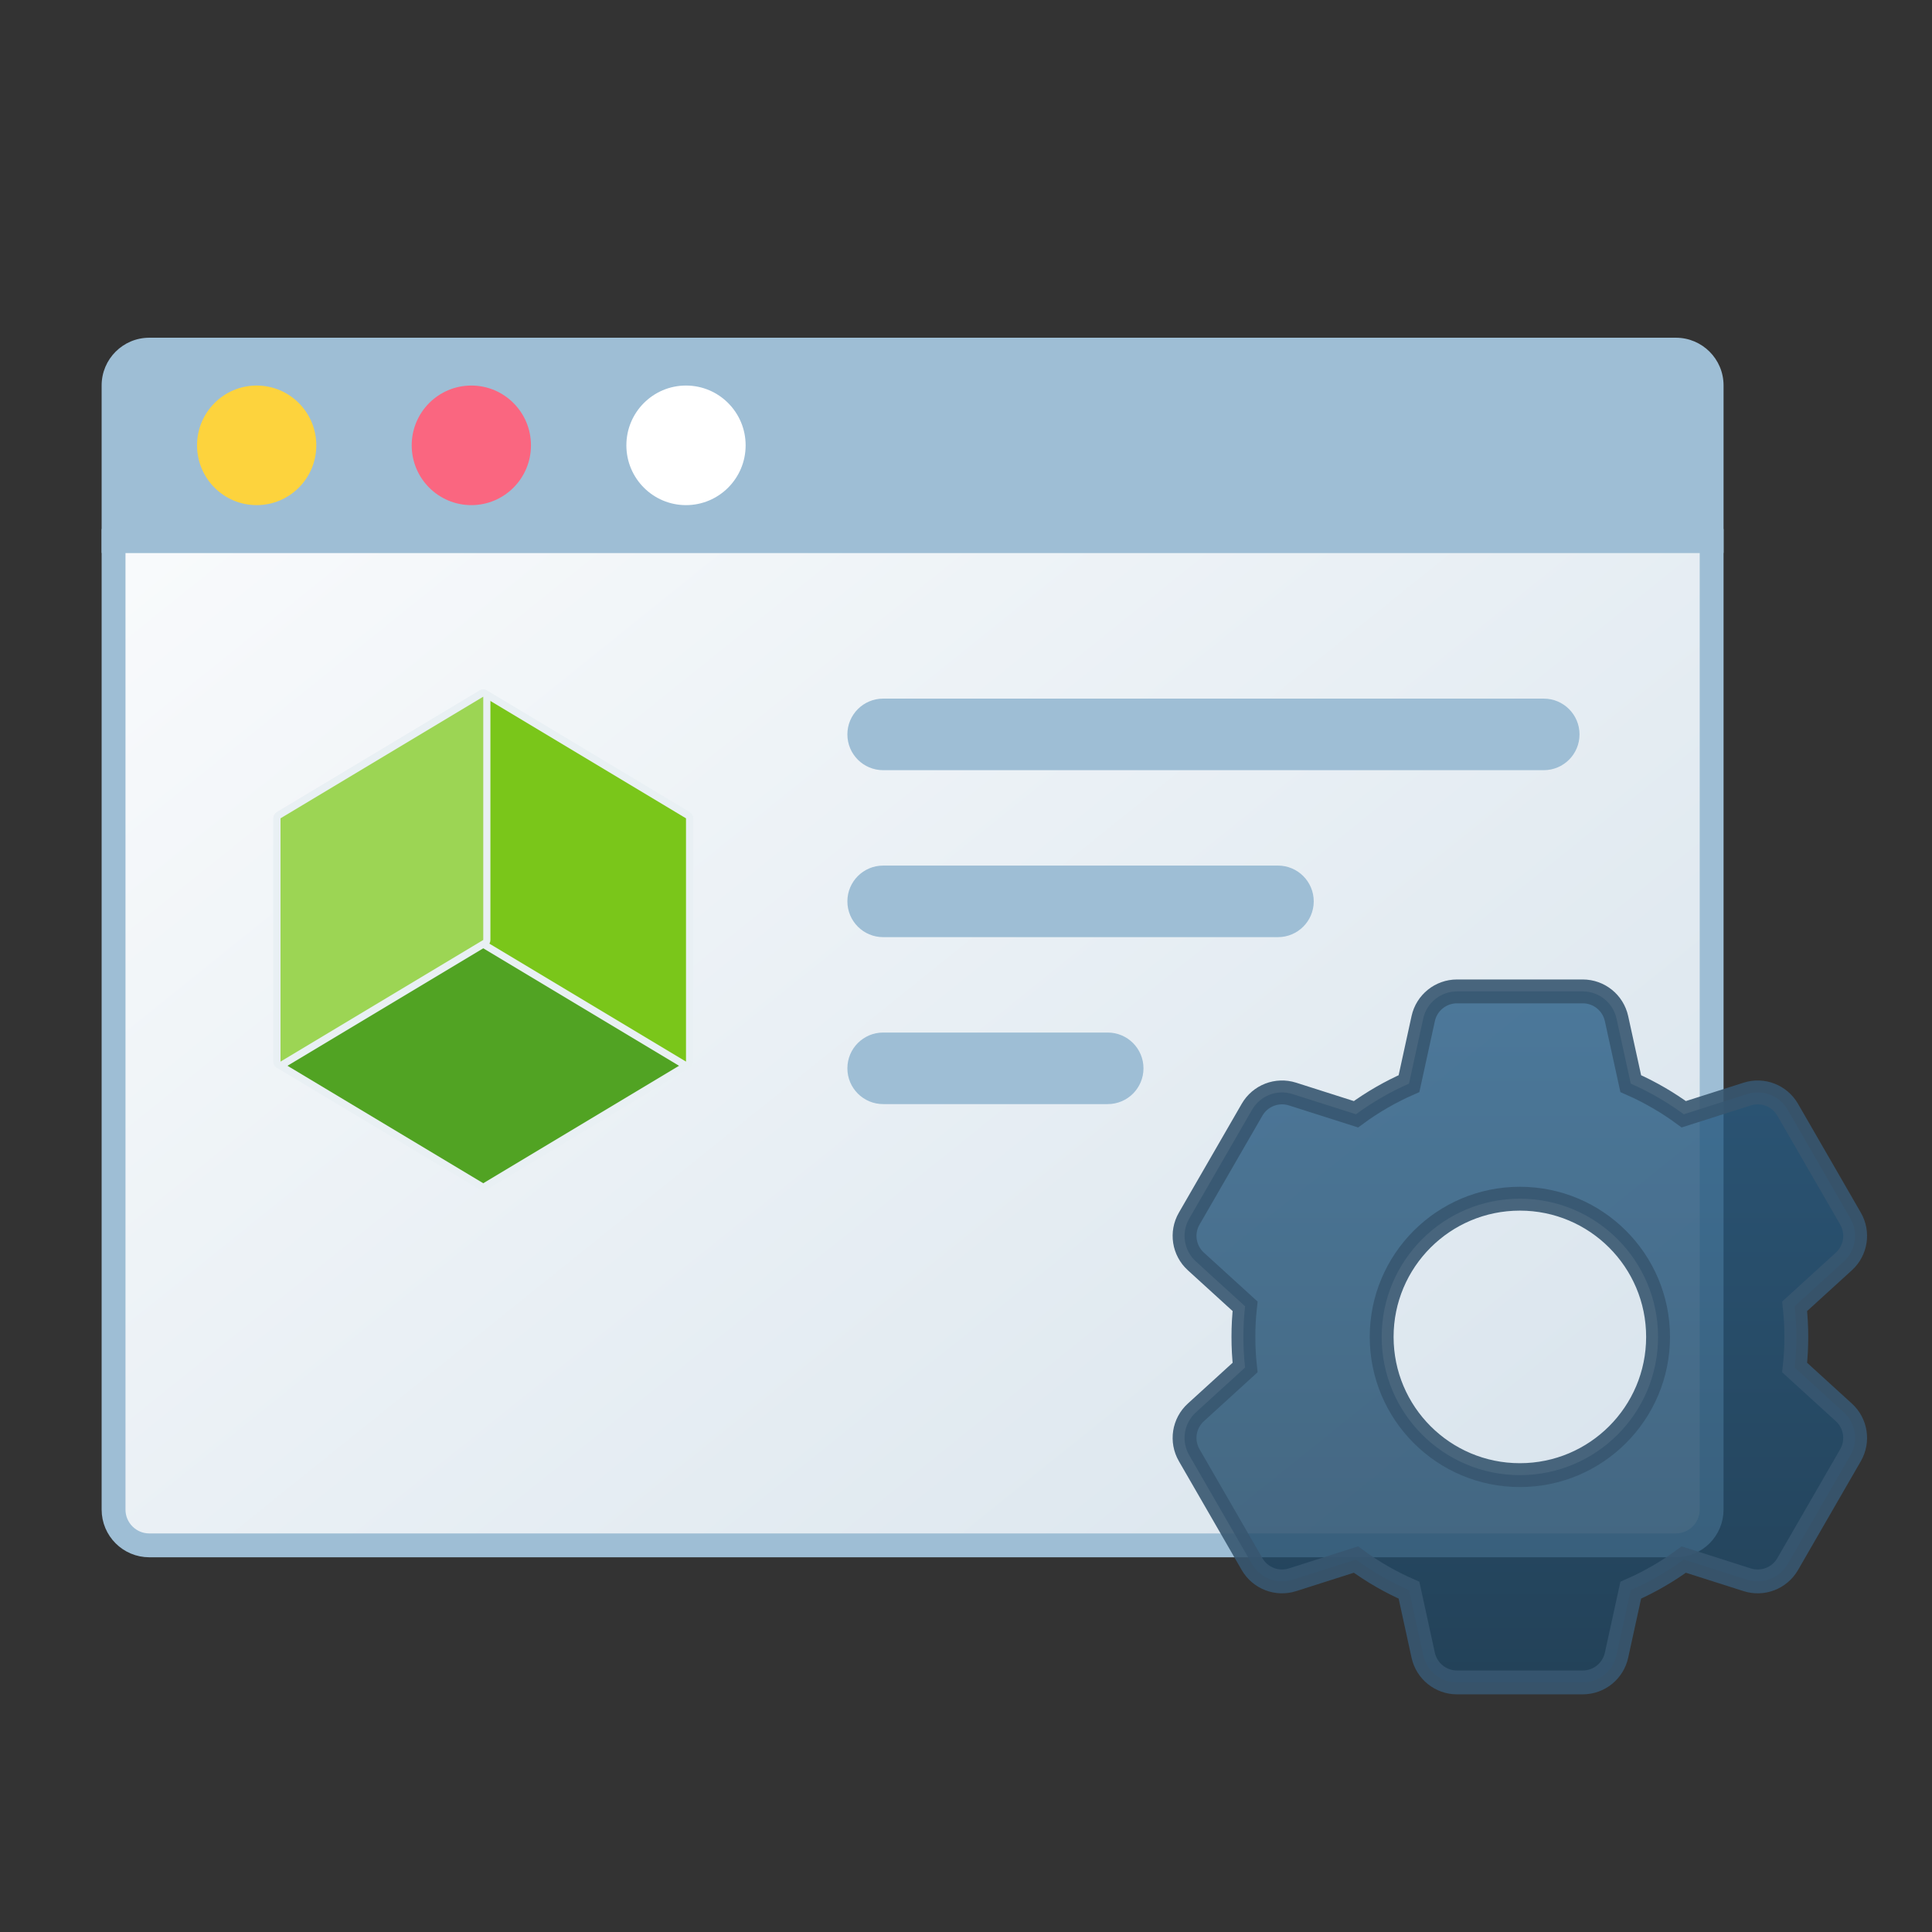 <svg width="81" height="81" viewBox="0 0 81 81" fill="none" xmlns="http://www.w3.org/2000/svg">
<rect x="0" y="0" width="81" height="81" fill="#333333" stroke="none"/>
<path d="M4.761 22.679H71.761V63.29C71.761 64.119 71.09 64.79 70.261 64.79H6.261C5.433 64.79 4.761 64.119 4.761 63.29V22.679Z" fill="url(#paint0_linear)" stroke="#9EBED5"/>
<path d="M4.261 16.159C4.261 15.054 5.157 14.159 6.261 14.159H70.261C71.366 14.159 72.261 15.054 72.261 16.159V23.182H4.261V16.159Z" fill="#9EBED5"/>
<ellipse cx="10.761" cy="18.671" rx="2.5" ry="2.507" fill="#FDD33D"/>
<ellipse cx="19.761" cy="18.671" rx="2.5" ry="2.507" fill="#FA6680"/>
<ellipse cx="28.761" cy="18.671" rx="2.5" ry="2.507" fill="white"/>
<path d="M20.338 49.737C20.291 49.766 20.231 49.766 20.184 49.737L11.684 44.637C11.639 44.61 11.611 44.561 11.611 44.509V34.309C11.611 34.256 11.639 34.207 11.684 34.18L20.184 29.08C20.231 29.051 20.291 29.051 20.338 29.08L28.838 34.18C28.884 34.207 28.911 34.256 28.911 34.309V44.509C28.911 44.561 28.884 44.61 28.838 44.637L20.338 49.737Z" fill="#51A323" stroke="#E9F0F4" stroke-width="0.3" stroke-linecap="round" stroke-linejoin="round"/>
<path d="M28.838 34.18C28.884 34.207 28.911 34.256 28.911 34.309V44.509C28.911 44.563 28.882 44.613 28.835 44.639C28.788 44.666 28.73 44.665 28.684 44.637L20.184 39.537C20.139 39.51 20.111 39.461 20.111 39.409V29.209C20.111 29.155 20.14 29.105 20.187 29.078C20.234 29.052 20.292 29.052 20.338 29.08L28.838 34.18Z" fill="#7AC61A" stroke="#E9F0F4" stroke-width="0.3" stroke-linecap="round" stroke-linejoin="round"/>
<path d="M11.611 34.309C11.611 34.256 11.639 34.207 11.684 34.18L20.184 29.08C20.23 29.052 20.288 29.052 20.335 29.078C20.382 29.105 20.411 29.155 20.411 29.209V39.409C20.411 39.461 20.384 39.51 20.338 39.537L11.838 44.637C11.792 44.665 11.734 44.666 11.687 44.639C11.64 44.613 11.611 44.563 11.611 44.509V34.309Z" fill="#9CD554" stroke="#E9F0F4" stroke-width="0.3" stroke-linecap="round" stroke-linejoin="round"/>
<path d="M35.527 37.79C35.527 36.962 36.198 36.29 37.027 36.29H53.579C54.407 36.29 55.079 36.962 55.079 37.79V37.79C55.079 38.618 54.407 39.29 53.579 39.29H37.027C36.198 39.29 35.527 38.618 35.527 37.79V37.79Z" fill="#9EBED5"/>
<path d="M35.527 30.79C35.527 29.962 36.198 29.29 37.027 29.29H64.722C65.551 29.29 66.222 29.962 66.222 30.79V30.79C66.222 31.619 65.551 32.29 64.722 32.29H37.027C36.198 32.29 35.527 31.619 35.527 30.79V30.79Z" fill="#9EBED5"/>
<path d="M35.527 44.79C35.527 43.962 36.198 43.29 37.027 43.29H46.441C47.27 43.29 47.941 43.962 47.941 44.79V44.79C47.941 45.618 47.27 46.29 46.441 46.29H37.027C36.198 46.29 35.527 45.618 35.527 44.79V44.79Z" fill="#9EBED5"/>
<path opacity="0.9" fill-rule="evenodd" clip-rule="evenodd" d="M69.556 46.036C69.174 45.813 68.778 45.611 68.37 45.432L67.773 42.704C67.627 42.039 67.038 41.565 66.358 41.565H61.085C60.404 41.565 59.815 42.039 59.669 42.704L59.073 45.432C58.688 45.601 58.314 45.79 57.952 45.998C57.573 46.215 57.204 46.455 56.849 46.716L54.188 45.868C53.54 45.662 52.835 45.935 52.494 46.525L49.858 51.091C49.517 51.681 49.633 52.428 50.137 52.886L52.201 54.767C52.153 55.195 52.13 55.623 52.131 56.05C52.13 56.478 52.153 56.906 52.201 57.334L50.137 59.215C49.633 59.673 49.517 60.42 49.858 61.01L52.494 65.577C52.835 66.166 53.54 66.439 54.188 66.233L56.849 65.385C57.208 65.649 57.581 65.891 57.965 66.111C58.323 66.316 58.692 66.502 59.073 66.669L59.669 69.397C59.815 70.062 60.404 70.536 61.085 70.536H66.358C67.038 70.536 67.627 70.062 67.773 69.397L68.37 66.669C68.773 66.492 69.165 66.293 69.543 66.073C69.904 65.864 70.254 65.634 70.593 65.385L73.254 66.233C73.902 66.439 74.607 66.166 74.948 65.577L77.584 61.01C77.924 60.42 77.808 59.673 77.305 59.215L75.241 57.334C75.289 56.906 75.312 56.477 75.311 56.049C75.312 55.622 75.288 55.194 75.241 54.767L77.305 52.886C77.808 52.428 77.924 51.681 77.584 51.091L74.948 46.525C74.607 45.935 73.902 45.662 73.254 45.868L70.593 46.716C70.258 46.47 69.912 46.243 69.556 46.036ZM63.721 61.845C66.921 61.845 69.515 59.251 69.515 56.05C69.515 52.85 66.921 50.256 63.721 50.256C60.521 50.256 57.927 52.85 57.927 56.05C57.927 59.251 60.521 61.845 63.721 61.845Z" fill="url(#paint1_linear)" fill-opacity="0.9" stroke="#385770"/>
<defs>
<linearGradient id="paint0_linear" x1="-2.644" y1="10.604" x2="59.5" y2="87.87" gradientUnits="userSpaceOnUse">
<stop stop-color="white"/>
<stop offset="1" stop-color="#D3E0EA"/>
</linearGradient>
<linearGradient id="paint1_linear" x1="63.721" y1="41.565" x2="63.721" y2="70.536" gradientUnits="userSpaceOnUse">
<stop stop-color="#295E87"/>
<stop offset="1" stop-color="#1F4561"/>
</linearGradient>
</defs>
</svg>
